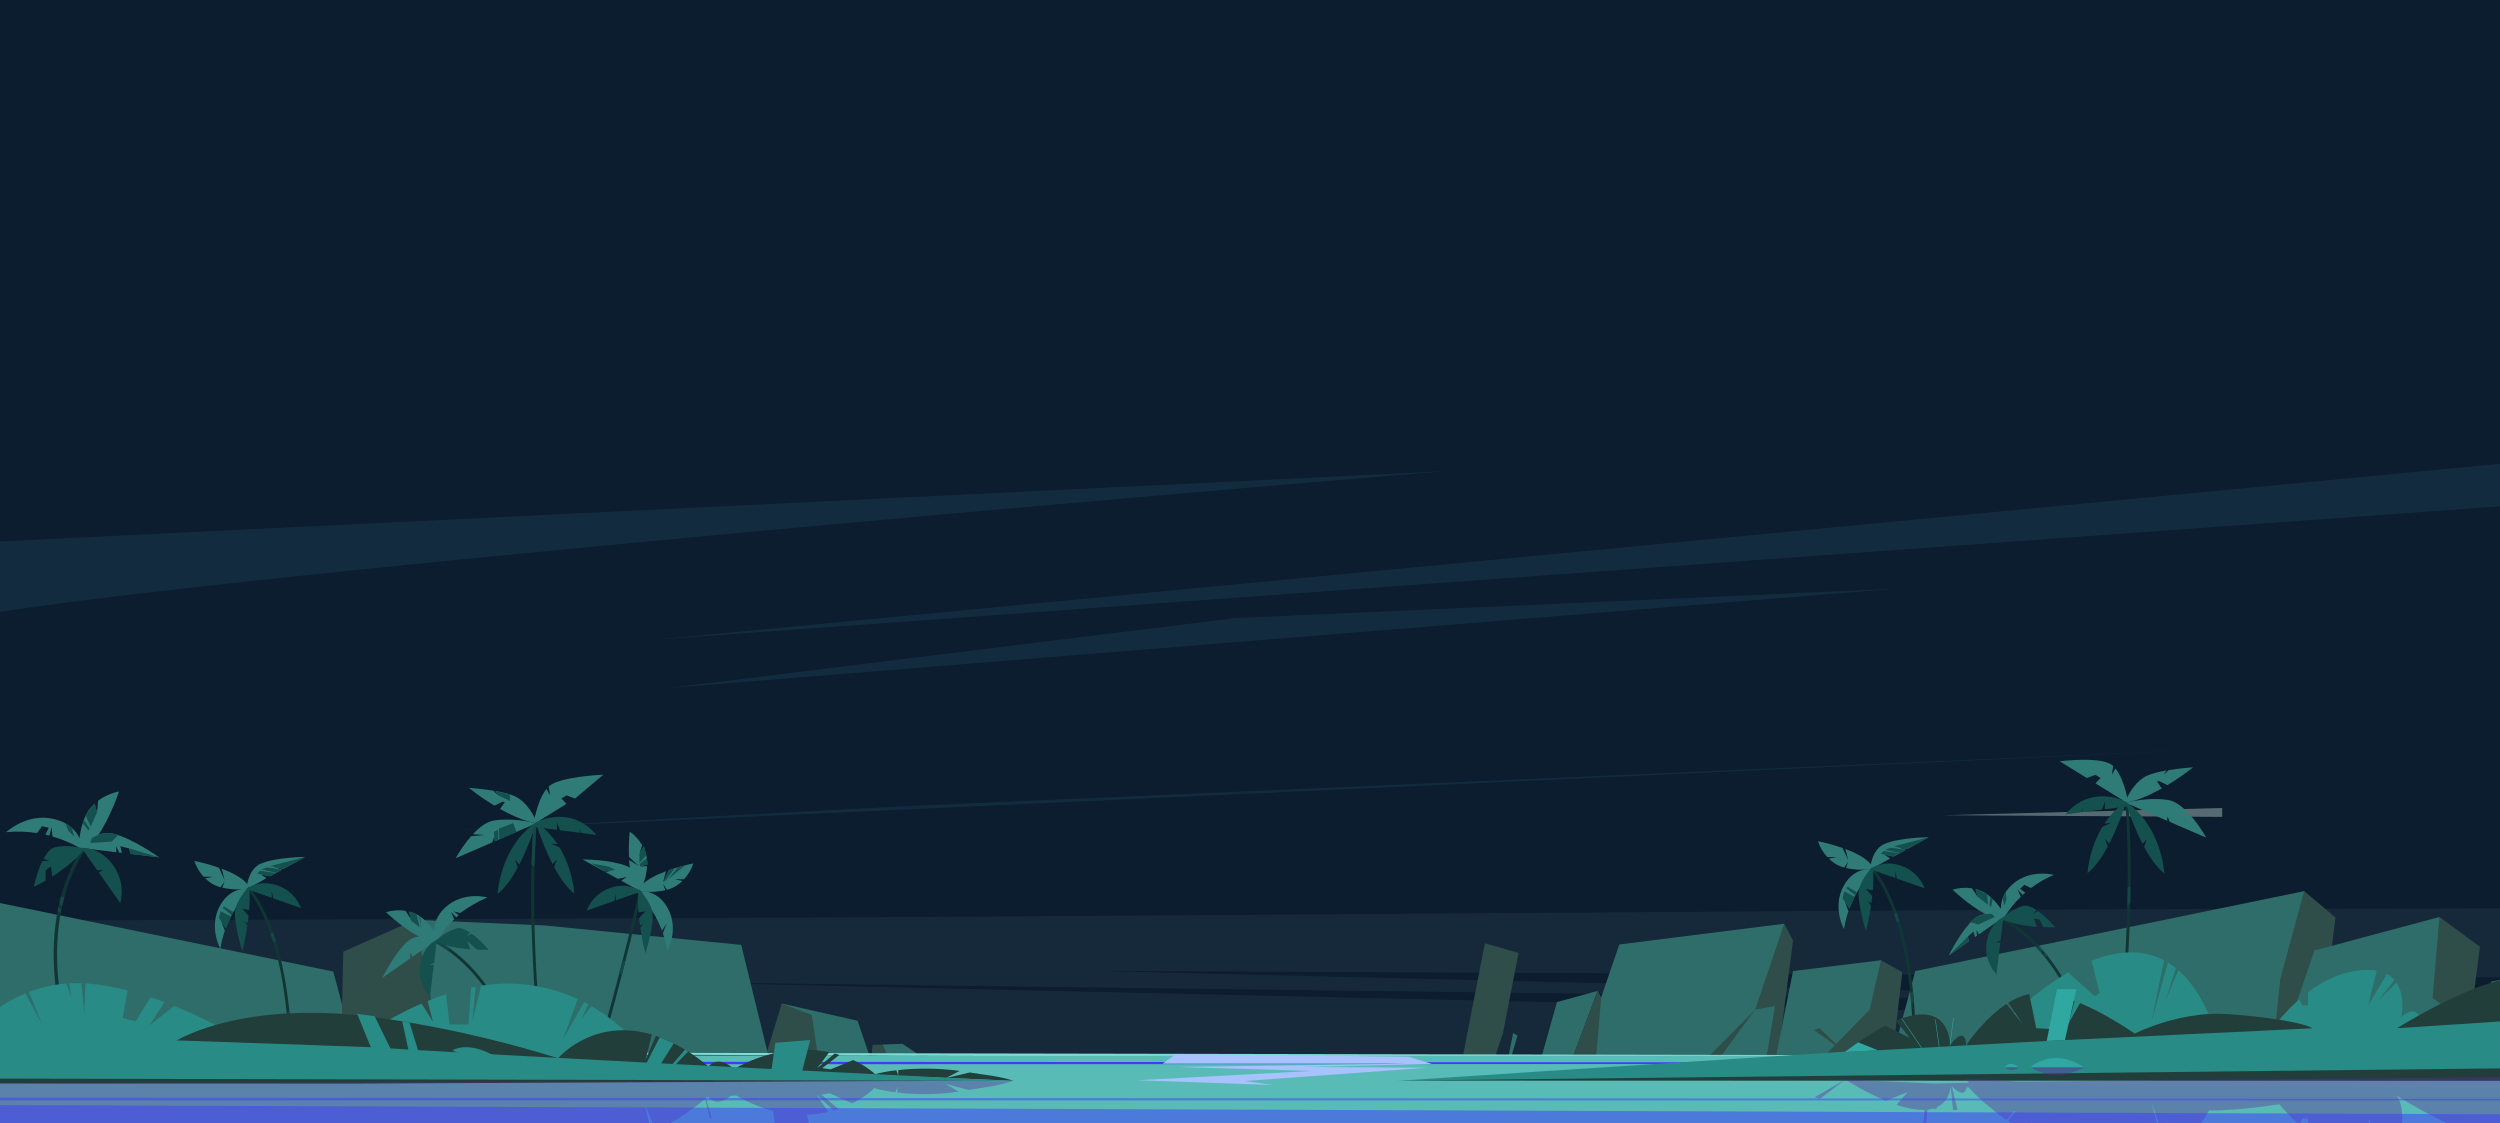 <?xml version="1.0" encoding="UTF-8"?>
<svg xmlns="http://www.w3.org/2000/svg" xmlns:xlink="http://www.w3.org/1999/xlink" viewBox="0 0 2560 1150">
  <defs>
    <clipPath id="clippath">
      <rect x="2079.93" y="1093.15" width="54.14" height="7.42" fill="none"/>
    </clipPath>
    <clipPath id="clippath-1">
      <rect x="2053.43" y="1093.15" width="13.97" height="2.64" fill="none"/>
    </clipPath>
  </defs>
  <g id="Background">
    <rect width="2560" height="1150" fill="#0b1d2e"/>
  </g>
  <g id="New">
    <g id="Sky">
      <path id="Path_1605" d="M2560,930.13v70.72l-1437.88-6.63,1437.88,34.81v.36l-1890.06-23.91,1890.06,42.73v118.63L0,1181.72v-238.87l894.86-3.58h.64l143.91-.94,1042.86-6.91,477.73-1.28Z" fill="#16293b" fill-rule="evenodd"/>
      <polygon points="2560 474.92 2560 518.5 669.9 655.08 2560 474.92" fill="#122b3f"/>
      <polygon points="683.71 704.59 1264.35 632.93 1942.28 602.75 683.71 704.59" fill="#122b3f"/>
      <path d="M1483.51,482.28c-25.22,1.64-1177.29,97.37-1483.51,144.22v-72.11l1483.51-72.11Z" fill="#122b3f"/>
      <polygon points="2275.53 766.81 2275.53 766.85 437.79 851.43 930.1 825.34 2275.53 766.81" fill="#122b3f"/>
      <path id="Path_1668" d="M1989.61,834.78l285.91-7.41v9.13l-285.91-1.72Z" fill="#566a71" fill-rule="evenodd"/>
    </g>
    <g id="Rocks">
      <polygon points="1827.06 945.87 1836.06 963.11 1820 1087.07 1773.13 1087.82 1801.5 987.5 1827.06 945.87" fill="#2f4d49"/>
      <polygon points="1520.53 965.97 1495.33 1095.2 1529.33 1087.07 1539.05 1057.81 1555.01 975.82 1520.53 965.97" fill="#2f4d49"/>
      <polygon points="1549.47 1057.81 1542.5 1092.5 1545.99 1087.7 1553.87 1060.45 1549.47 1057.81" fill="#2f6d6a"/>
      <polygon points="1594.36 1026.09 1572.5 1103.5 1607.5 1090.5 1635.99 1014.68 1594.36 1026.09" fill="#2f6d6a"/>
      <polygon points="1635.99 1014.68 1647.5 1035.5 1638.33 1095.2 1607.5 1090.5 1635.99 1014.68" fill="#2f4d49"/>
      <polygon points="1634 1087.74 1639.63 1021.25 1658.22 967.13 1827.06 945.87 1797.26 1033.87 1817.47 1030.2 1806.5 1097.5 1634 1087.74" fill="#2f6d6a"/>
      <polygon points="1749 1082.53 1797.26 1033.87 1757.67 1087.81 1749 1082.53" fill="#2f4d49"/>
      <polygon points="1926.12 983.28 1947.94 995.56 1937.52 1085 1863 1089.56 1855.5 1084.5 1926.12 983.28" fill="#2f4d49"/>
      <polygon points="1961.23 994.36 1935 1092.5 2372.5 1092.5 2375.5 978.5 2359.5 912.5 1961.23 994.36" fill="#2f6d6a"/>
      <polygon points="2533 1095.2 2551 1005.13 2610 994 2591 1103.5 2533 1095.2" fill="#2f6d6a"/>
      <polygon points="2359.5 912.5 2335 1002.5 2329 1060.84 2340 1068 2344.25 1097.5 2372.5 1092.5 2391.5 939.5 2359.5 912.5" fill="#2f4d49"/>
      <polygon points="341.27 994.86 367.5 1093 -70 1093 -73 979 -57 913 341.27 994.86" fill="#2f6d6a"/>
      <polygon points="2498 939 2539.47 969.43 2524.17 1087.5 2479.52 1088.21 2480 997 2498 939" fill="#2f4d49"/>
      <polygon points="2347 1088.14 2352.36 1024.81 2370.07 973.25 2498 939 2491 1022 2510 1036 2511.31 1097.43 2347 1088.14" fill="#2f6d6a"/>
      <polygon points="1836.06 994.37 1816.5 1092.5 1863 1089.56 1867.08 1082.53 1914.54 1033.87 1926.12 983.28 1836.06 994.37" fill="#2f6d6a"/>
      <polygon points="938.58 1078.61 924.12 1068.9 903.46 1069.63 912.5 1089.71 938.58 1087.07 938.58 1078.61" fill="#2f6d6a"/>
      <polygon points="903.46 1069.63 893.49 1069.99 891.5 1089.71 912.5 1089.71 903.46 1069.63" fill="#2f4d49"/>
      <polygon points="891.5 1084.5 878.14 1045.27 800.53 1027.68 812.5 1087.07 891.5 1084.5" fill="#2f6d6a"/>
      <polygon points="800.53 1027.68 781.5 1089.79 839.08 1091.91 831.25 1039.3 800.53 1027.68" fill="#2f4d49"/>
      <polygon points="790.14 1094.66 759 967.57 557.69 947.68 424.96 941.88 425.5 999.5 459 1109.21 777.5 1109.21 790.14 1094.66" fill="#2f6d6a"/>
      <polygon points="424.96 941.88 459 1109.21 461.5 1121.5 348.5 1115.71 351.5 974.5 424.96 941.88" fill="#2f4d49"/>
    </g>
    <g id="Water">
      <path id="Path_1671" d="M355.92,1077.49l1919.61,3.67s-1194.05,3.82-1919.61-3.67" fill="#7edbd7" fill-rule="evenodd"/>
      <rect x="0" y="1081.18" width="2560" height="68.82" fill="#58bbb6"/>
      <path id="Path_1672" d="M356.01,1087.07l1919.52,1.02v1.41l-1919.35.3-.18-2.73Z" fill="#403bff" fill-rule="evenodd"/>
      <path id="Path_1673" d="M1204.11,1079.39l-13.56,9.81h250.83l-235.45,3.37,137.27,4.1-178.34,9.5,138.26,4.85-28.97-4.04,187.24-13.64-128.15-.77,132.98-3.17-24.21-7.29-237.9-2.72Z" fill="#a8c2ff" fill-rule="evenodd"/>
    </g>
    <g id="Palm_Trees">
      <g id="Group_8953">
        <path id="Path_1723" d="M2172.6,1061.98l-2.97-.33c.15-1.32,14.84-133.15,6.86-237.74l2.98-.22c8,104.87-6.72,236.98-6.87,238.3" fill="#103634"/>
        <path id="Path_1724" d="M2216.26,894.43c-7.81-6.2-14.82-16.34-20.68-27.14l2.75-8-4.41,4.85c-6.24-12.37-11.54-25.19-15.85-38.36-1.02-3.1-1.56-4.92-1.56-4.92.95.64,1.9,1.31,2.8,1.98.2.14.41.29.61.44,34.14,25.66,36.34,71.14,36.34,71.14" fill="#14504d" fill-rule="evenodd"/>
        <path id="Path_1725" d="M2177.34,820.56c-.05.22-.59,1.98-1.54,4.9-4.31,13.17-9.61,25.99-15.85,38.36l-4.41-4.85,2.75,8c-5.86,10.8-12.87,20.93-20.68,27.14,1.45-16.75,6.64-32.96,15.19-47.45l8.75-3.92-6.68.63c5.15-7.84,11.61-14.74,19.09-20.41.2-.15.41-.3.61-.44.9-.68,1.83-1.34,2.78-1.97" fill="#14504d" fill-rule="evenodd"/>
        <path id="Path_1726" d="M2179.36,825.61l-1.29.17-22.63,2.93v-7.85l-3.15,8.26-20.85,2.7,1.93-4.64-2.78,4.76-15.61,2.02c20.66-24.73,46.8-19.04,58.34-14.76l.05.02c1.73.64,3.14,1.25,4.14,1.73.53.24.93.44,1.22.59.03.02.05.02.07.03.24.12.39.2.46.24l.03.02.02,1v.03l.06,2.76Z" fill="#14504d" fill-rule="evenodd"/>
        <path id="Path_1727" d="M2259.17,857.8l-37.38-16.22-2.27-5.73-.32,4.61-38.84-16.85-.44-.32-.61-.47-1.42-1.07c.05-.02.1-.02.15-.03.12-.03.29-.08.54-.15h.02s.09-.02.13-.03c.14-.02.3-.07.49-.1.78-.19,1.9-.44,3.27-.71.02,0,.05-.02.07-.02,7.37-1.48,22.41-3.76,36.95-1.65,7.85,1.13,15.54,7.17,22.02,14.14l-11.58.76,13.41,1.27c6.01,6.98,11.3,14.54,15.8,22.58" fill="#2f7b78" fill-rule="evenodd"/>
        <path id="Path_1728" d="M2179.29,821.81l-.04-.02-.59-.2-.07-.03h-.02l-.93-.32-2.34-.83-1.93-1.2-.05-.02-27.61-17.04,5.24-5.46-5.29-3.24-8.76,3.25-27.8-17.14s42.97-5.56,54.36,4.39c.15.14.3.27.46.43l-1.41,9.07,3.68-6.61c6.59,8.12,10.38,22.02,12.05,29.61v.02c.54,2.42.87,4.2.98,4.95,0,.02.02.03.02.05.03.22.05.34.05.34" fill="#2f7b78" fill-rule="evenodd"/>
        <path id="Path_1729" d="M2211.26,799.91l-2.49.37,4.9,7.07c-9.73,5.49-20.61,10.61-31.05,13.32-.04,0-.08.02-.12.03-1.08.27-2.17.54-3.26.76-.14.04-.29.07-.44.08-.03.02-.09.02-.14.03-.2.03-.42.08-.63.12-.05.02-.1.02-.15.03l-.24-.51-.13-.3-.66-1.46s.48-1.15,1.39-3v-.02c2.76-5.51,9.59-17.12,20.14-22.05,5.03-2.34,12.53-4.12,20.05-5.43l-2.85,4.48,5.12-4.85c12.75-2.08,24.97-2.85,24.97-2.85-8.37,6.62-17.14,12.72-26.27,18.24l-8.14-4.08Z" fill="#2f7b78" fill-rule="evenodd"/>
        <path id="Path_1730" d="M2178.42,927.36l3.06-3.21v-16.42l-2.71,1.36-.35,18.27Z" fill="#144846"/>
      </g>
      <g id="Group_8955">
        <path id="Path_1731" d="M2132.02,1055.14c-.19-.8-19.63-79.87-84.97-114.45l1.4-2.64c66.56,35.22,86.29,115.59,86.48,116.4l-2.91.69Z" fill="#103634"/>
        <path id="Path_1737" d="M2092.47,978.41l1.21-3.2,2.62,3.2-1.92,2.36-1.91-2.36Z" fill="#144846"/>
        <path id="Path_1738" d="M2090.99,976.63v-4.55l-3.31-3.65-2.76,1.41,6.07,6.79Z" fill="#144846"/>
        <g id="Group_9013">
          <path id="Path_1732" d="M2079.71,909.36l-6.71-3.3-4.52,4.05,5.42,3.95c-.89.77-1.76,1.53-2.59,2.31-1.63-1.79-5.13-5.28-5.41-5.55l3.35,7.51c-5.99,5.75-11.28,12.19-15.77,19.18v.02c-1.37,2.16-2.04,3.44-2.04,3.44,0,0-.06-.12-.17-.35v-.02c-.14-.3-.28-.6-.39-.92,0-.03-.02-.05-.04-.08l-.05-.16c-.09-.21-.16-.44-.26-.7-.91-2.62-1.43-5.36-1.55-8.13v-.02c-.28-6.74,1.69-15.89,11.32-24.64,18.42-16.78,42.85-10.03,42.85-10.03-8.35,3.47-16.22,7.98-23.44,13.42" fill="#2f7b78" fill-rule="evenodd"/>
          <path id="Path_1733" d="M2048.98,930.6v.02c1.61,2.22,3.1,4.52,4.48,6.89h.02c.2.37.3.55.3.55l-.78,3.49c-.61.05-1.23.08-1.85.07l-.5-.02h-.02c-.74-.02-1.47-.08-2.2-.18-.21-.03-.42-.06-.65-.1-5.12-.98-10.05-2.76-14.61-5.28-16.95-8.83-33.85-25-33.85-25,6.44-1.97,13.25-2.46,19.91-1.45l5.75,8.63-1.91-7.84c1.69.41,3.35.94,4.96,1.59,8.85,3.55,16.37,12.27,20.95,18.62" fill="#2f7b78" fill-rule="evenodd"/>
          <path id="Path_1734" d="M2051.45,939.13h-.02s-.59.47-.59.47l-1.8,1.39-.61.43h-.02s-4.15,2.9-4.15,2.9t-.03.02l-17.82,12.45-2.4-4.58.4,5.99-1.98,1.37-1.61-5.8-5.71,5.23,1.03,4.97-20.64,14.42s12.53-25.46,25.81-37.36c3.31-2.89,7.46-4.64,11.85-4.99,7.54-.77,14.84,1.71,17.35,2.7.6.24.93.38.93.38" fill="#2f7b78" fill-rule="evenodd"/>
          <path id="Path_1735" d="M2085.41,931.93l-3.83,3.78,5.53-2.63c9.09,6.57,17.3,16.41,17.3,16.41,0,0-4.7.26-11.8.01l-4.16-7.86-5.8-.93,3.13,8.42c-10.37-.77-23.4-2.71-34.65-7.32v.02c-.17-.08-.32-.13-.49-.22h-.02c-.43-.16-.87-.36-1.28-.54,0,0,.54-.53,1.53-1.38.17-.16.35-.33.57-.51.56-.48,1.23-1.05,2.01-1.66h.02s0,0,0,0c4.03-3.2,10.63-7.71,17.91-9.82,4.03-1.17,9.08.93,14.03,4.24" fill="#14504d" fill-rule="evenodd"/>
          <path id="Path_1736" d="M2051.45,939.13v.04l-.17,1.42-.13,1.03-.02.2-2.53,20.93-4.67,2.39,4.39-.13-3.96,32.72c-8.1-8.77-11.8-20.74-10.06-32.55,1.49-10.28,5.97-16.88,9.97-20.87,1.1-1.08,2.27-2.08,3.51-2.99.96-.7,1.96-1.33,3-1.88.35-.17.57-.27.64-.31h.03Z" fill="#14504d" fill-rule="evenodd"/>
          <path id="Path_1739" d="M2052.53,927.36l-1.86-7.64,3.1-6.18.9,6.91-2.14,6.91Z" fill="#14504d" fill-rule="evenodd"/>
          <path id="Path_1740" d="M2017.97,944.35l7.67,2.35,17.03-7.78-2.95-3.02s-13.54-1.75-21.74,8.44" fill="#14504d" fill-rule="evenodd"/>
          <path id="Path_1741" d="M2023.07,910.39l1.91,7.83,10.59,8.24-.61-10.56s-8.05-4.72-11.89-5.51" fill="#14504d" fill-rule="evenodd"/>
          <path id="Path_1742" d="M2037.2,927.36l.93-8.93,2.36,2.18-1.64,7.96-1.64-1.21Z" fill="#14504d" fill-rule="evenodd"/>
          <path id="Path_1743" d="M2016.16,963.99l-1.03-4.97-19.61,19.39,20.64-14.42Z" fill="#14504d" fill-rule="evenodd"/>
        </g>
      </g>
      <g id="Group_8955-2" data-name="Group_8955">
        <path id="Path_1731-2" data-name="Path_1731" d="M64.37,1032.45c-.25-.93-23.81-93.28,24.56-165.03l-2.9-1.95c-49.28,73.09-25.29,166.94-25.04,167.88l3.38-.89Z" fill="#103634"/>
        <path id="Path_1737-2" data-name="Path_1737" d="M62.85,931.41l-3.01-2.64-.94,4.75,3.28,1.38.67-3.5Z" fill="#144846"/>
        <path id="Path_1738-2" data-name="Path_1738" d="M63.41,928.76l-2.51-4.69,1.4-5.59,3.63-.07-2.52,10.36Z" fill="#144846"/>
        <g id="Group_9013-2" data-name="Group_9013">
          <path id="Path_1732-2" data-name="Path_1732" d="M37.93,853.09l5.1-7.11,6.9,1.68-3.42,7.07c1.34.3,2.66.61,3.95.96.7-2.74,2.38-8.28,2.52-8.72l.68,9.6c9.36,2.63,18.37,6.36,26.86,11.1h.02c2.6,1.49,4,2.44,4,2.44,0,0,0-.16-.02-.45h-.02c0-.4-.04-.79-.09-1.18,0-.03,0-.07,0-.1l-.03-.19c-.03-.26-.08-.54-.12-.87-.51-3.21-1.48-6.32-2.88-9.25h-.02c-3.42-7.13-10.51-15.49-25.28-19.21-28.27-7.16-49.77,13.29-49.77,13.29,10.53-1.03,21.15-.72,31.6.92" fill="#2f7b78" fill-rule="evenodd"/>
          <path id="Path_1733-2" data-name="Path_1733" d="M81.37,858.07h.01c-.44,3.19-.71,6.39-.83,9.6v.02c-.02.49-.02.73-.02.73l2.73,3.18c.66-.28,1.31-.6,1.95-.95l.51-.3v-.02c.76-.43,1.49-.89,2.19-1.39.2-.15.41-.3.62-.46,4.74-3.84,8.85-8.4,12.17-13.52,12.62-18.47,21.14-44.48,21.14-44.48-7.74,1.53-15.03,4.77-21.35,9.49l-1.17,12.08-2.36-9.14c-1.52,1.35-2.94,2.82-4.24,4.38-7.18,8.55-10.13,21.7-11.35,30.78" fill="#2f7b78" fill-rule="evenodd"/>
          <path id="Path_1734-2" data-name="Path_1734" d="M83.52,868.24h.03s.86.15.86.15l2.62.44.87.11h.01s5.89.7,5.89.7t.05,0l25.26,3.02-.05-6.05,2.9,6.41,2.8.32-1.54-6.87,8.79,2.25,1.68,5.7,29.26,3.49s-26.98-19.37-47.26-24.33c-5.01-1.16-10.27-.67-14.98,1.38-8.21,3.37-14.37,9.95-16.43,12.36-.49.58-.75.9-.75.9" fill="#2f7b78" fill-rule="evenodd"/>
          <path id="Path_1735-2" data-name="Path_1735" d="M44.49,879.54l6.04,1.79-7.15.34c-5.75,11.79-8.8,26.49-8.8,26.49,0,0,4.99-2.33,12.19-6.5l-.05-10.41,5.48-4.16,1.41,10.42c10.28-6.52,22.66-15.71,31.73-26.68h.01c.13-.17.25-.3.38-.48h.01c.36-.41.7-.86,1.03-1.28,0,0-.85-.24-2.34-.58-.27-.07-.55-.15-.88-.21-.84-.19-1.86-.41-2.98-.61v.02s-.02-.01-.02-.01c-5.92-1.08-15.23-2.09-23.9-.25-4.81,1.02-8.86,5.97-12.14,12.12" fill="#14504d" fill-rule="evenodd"/>
          <path id="Path_1736-2" data-name="Path_1736" d="M83.53,868.24l.02.04.96,1.38.7,1,.13.19,14.17,20.21,6.14-.11-4.6,2.29,22.14,31.59c3.52-13.53.74-27.92-7.58-39.15-7.21-9.79-15.47-14.14-21.8-16.04-1.73-.51-3.49-.89-5.28-1.15-1.37-.19-2.75-.29-4.14-.29-.45.02-.73.04-.83.04h-.03Z" fill="#14504d" fill-rule="evenodd"/>
          <path id="Path_1739-2" data-name="Path_1739" d="M75.91,856.68l-2.29-8.92-6.61-4.67,2.89,7.63,6.02,5.96Z" fill="#14504d" fill-rule="evenodd"/>
          <path id="Path_1740-2" data-name="Path_1740" d="M120.97,855.14l-6.62,6.66-21.87,1.37,1.38-4.74s13.02-9.28,27.11-3.28" fill="#14504d" fill-rule="evenodd"/>
          <path id="Path_1741-2" data-name="Path_1741" d="M96.97,822.91l2.35,9.14-6.39,14.35-5.2-11.24s5.71-9.31,9.23-12.25" fill="#14504d" fill-rule="evenodd"/>
          <path id="Path_1742-2" data-name="Path_1742" d="M91.74,848.22l-5.88-8.71-1.23,3.56,6.09,7.31,1.03-2.16Z" fill="#14504d" fill-rule="evenodd"/>
          <path id="Path_1743-2" data-name="Path_1743" d="M133.68,874.42l-1.67-5.7,30.94,9.19-29.27-3.5Z" fill="#14504d" fill-rule="evenodd"/>
        </g>
      </g>
      <g id="Group_8993">
        <path id="Path_1807" d="M651.93,913.12s.39.34,1.08,1.02c.19.17.37.36.6.58,5.38,5.44,10.13,11.46,14.17,17.95,4.03,6.38,7.39,13.17,10.03,20.24l4.83-7.27-3.8,10.14c2.05,5.95,3.56,12.08,4.51,18.31,0,0,12.36-22.12.48-44.02-6.07-11.17-14.24-15.36-20.8-16.77h-.02c-2.15-.46-4.34-.69-6.54-.66-.07,0-.15,0-.22.02h-.32c-.83.03-1.56.1-2.15.17-.62.07-1.24.17-1.85.3" fill="#2f7b78" fill-rule="evenodd"/>
        <path id="Path_1808" d="M613.04,1085.77l-2.87-.82c.31-1.08,30.94-108.8,44.97-175.75l2.92.61c-14.05,67.05-44.71,174.87-45.02,175.95" fill="#103634"/>
        <path id="Path_1809" d="M654.08,910.26s.15.15.44.46l1.71,1.93h.02c.07.08.14.16.2.24,0,0,0,.02.02.02v.02h.02s2.59.31,6.53.37h.02c6.15.17,12.3-.41,18.31-1.74l-2.34-6.39,4.05,5.95c3.38-.88,6.61-2.27,9.58-4.12,2.23-1.43,4.3-3.09,6.19-4.95l-7.81-1.69h9.46c4.29-4.67,7.54-10.2,9.52-16.22-8.52,1.75-16.91,4.06-25.12,6.92l-5.87,12.41,2.98-11.38c-10.31,3.87-20.78,9.09-26.14,15.68-.66.78-1.25,1.62-1.76,2.51" fill="#2f7b78" fill-rule="evenodd"/>
        <path id="Path_1810" d="M653.38,912.63s.19-.1.57-.29l2.35-1.07v-.02c.09-.05.19-.08.29-.13,0,0,.02,0,.02,0,0,0,0,0,0,0h.02v-.02s1.06-2.39,2.28-6.13v-.02c1.98-5.83,3.23-11.88,3.72-18.01l-6.8.36,6.88-2.12c.15-3.49-.23-6.99-1.12-10.37-.71-2.55-1.69-5.02-2.91-7.37l-3.92,6.97,2.78-9.04c-3.2-5.48-7.53-10.21-12.7-13.88-.84,8.65-1.1,17.35-.78,26.04l10.13,9.26-9.99-6.2c.66,10.99,2.57,22.53,7.3,29.59.55.86,1.18,1.67,1.88,2.42" fill="#2f7b78" fill-rule="evenodd"/>
        <path id="Path_1811" d="M618.73,892.29l7.78-.83-6.48,1.54,12.6,6.93,9.24-1.95-5.73,3.88,12.58,6.93s.03.02.05.02l4.98,2.75.17.08,2.02,1h.02l.51.24s0,.02.02.02v.02h.02s0-.1-.02-.29c-.11-1.64-.32-3.27-.63-4.88-1.22-6.46-4.66-17.11-14.37-21.02-16.54-6.66-44.94-6.66-44.94-6.66l22.18,12.22Z" fill="#2f7b78" fill-rule="evenodd"/>
        <path id="Path_1812" d="M653.86,934.36l7-1.15-6.44,7.05c.27,2.54.59,5.04.93,7.48l3.31-2.1-2.92,4.81c2.2,14.56,5.12,26,5.12,26,0,0,10.08-31.53,6.91-43.78-.05-.17-.08-.32-.13-.47-2.46-8.2-7.97-15.53-11.15-19.27h-.02v-.02s-.02,0-.02-.02c-.06-.08-.13-.16-.2-.24-.61-.71-1.12-1.29-1.49-1.68-.44-.48-.68-.71-.68-.71-.05.3-.08.63-.12.93-.03.15-.04.31-.05.46-.05.39-.1.78-.14,1.17-.03.36-.07.71-.1,1.08-.03.27-.05.54-.07.82-.43,6.55-.34,13.11.25,19.65" fill="#14504d" fill-rule="evenodd"/>
        <path id="Path_1813" d="M600.77,932.43l28.48-9.97,1.47-7.34v6.82l22.29-7.8.66-.24,2.8-.98v-.02s-.02,0-.02-.02c-.05-.03-.15-.12-.3-.24-.7-.53-1.43-1.02-2.19-1.46-1.66-.98-3.43-1.78-5.26-2.39-5.34-1.86-13.25-3-23.19.22-11.37,3.66-20.47,12.26-24.75,23.41" fill="#14504d" fill-rule="evenodd"/>
        <path id="Path_1814" d="M634.11,996.7l2.99-11.6,3.54-1.79-3.84,14.91-2.69-1.52Z" fill="#144846"/>
        <path id="Path_1815" d="M654.76,874.43v9.27l7.06-7.98-2.32-9.83-4.74,8.54Z" fill="#14504d" fill-rule="evenodd"/>
        <path id="Path_1816" d="M654.76,884.92l7.62-6.24,1.17,6.24-7.72,2.39-1.07-2.39Z" fill="#14504d" fill-rule="evenodd"/>
        <path id="Path_1817" d="M684.87,891.03l-5.87,12.41,2.93-2.12,9.08-12.32-6.14,2.02Z" fill="#14504d" fill-rule="evenodd"/>
        <path id="Path_1818" d="M693.96,888.12l-9.98,12.45,17.75-14.57-7.78,2.12Z" fill="#14504d" fill-rule="evenodd"/>
        <path id="Path_1819" d="M618.72,892.29l11.28-1.52-7.11-3.46-17.22-3.19,13.04,8.17Z" fill="#14504d" fill-rule="evenodd"/>
      </g>
      <g id="Group_8991">
        <path id="Path_1796" d="M553.16,1083.02c-.15-1.32-14.88-133.43-6.87-238.3l2.98.22c-7.98,104.59,6.71,236.42,6.86,237.74l-2.97.34Z" fill="#103634"/>
        <path id="Path_1797" d="M509.5,915.47c7.81-6.2,14.82-16.34,20.68-27.14l-2.75-8,4.41,4.85c6.24-12.37,11.54-25.19,15.85-38.36,1.01-3.1,1.56-4.92,1.56-4.92-.95.64-1.9,1.31-2.8,1.98-.2.14-.41.29-.61.44-34.14,25.66-36.34,71.14-36.34,71.14" fill="#14504d" fill-rule="evenodd"/>
        <path id="Path_1798" d="M548.42,841.6c.05.22.59,1.98,1.54,4.9,4.31,13.17,9.61,25.99,15.85,38.36l4.41-4.85-2.75,8c5.86,10.8,12.87,20.94,20.68,27.14-1.45-16.75-6.64-32.96-15.19-47.45l-8.75-3.92,6.68.63c-5.15-7.84-11.61-14.74-19.09-20.41-.2-.15-.41-.3-.61-.44-.9-.68-1.83-1.34-2.78-1.97" fill="#14504d" fill-rule="evenodd"/>
        <path id="Path_1799" d="M546.4,846.65l1.29.17,22.63,2.93v-7.85l3.15,8.26,20.85,2.69-1.93-4.64,2.78,4.76,15.61,2.02c-20.66-24.73-46.8-19.04-58.34-14.76l-.05.02c-1.73.64-3.14,1.25-4.14,1.73-.53.24-.93.44-1.22.59-.03.02-.05.02-.07.03-.24.12-.39.2-.46.24l-.03.02-.02,1v.03l-.05,2.76Z" fill="#14504d" fill-rule="evenodd"/>
        <path id="Path_1800" d="M466.59,878.84l37.38-16.22,2.27-5.73.32,4.61,38.83-16.85.44-.32.61-.47,1.42-1.07c-.05-.02-.1-.02-.15-.03-.12-.03-.29-.08-.54-.15h-.02s-.09-.02-.13-.03c-.14-.02-.3-.07-.49-.1-.78-.19-1.9-.44-3.27-.71-.02,0-.05-.02-.07-.02-7.37-1.48-22.41-3.76-36.95-1.65-7.85,1.13-15.54,7.17-22.02,14.14l11.58.76-13.41,1.27c-6.01,6.98-11.3,14.54-15.8,22.58" fill="#2f7b78" fill-rule="evenodd"/>
        <path id="Path_1801" d="M546.46,842.85l.03-.02.59-.2.07-.03h.02l.93-.32,2.34-.83,1.93-1.2.05-.02,27.61-17.04-5.24-5.46,5.29-3.24,8.76,3.25,28.98-24.46s-44.15,1.76-55.54,11.71c-.15.14-.31.27-.46.43l1.41,9.07-3.68-6.61c-6.59,8.12-10.37,22.02-12.05,29.61v.02c-.54,2.42-.86,4.2-.98,4.95,0,.02-.02.03-.02.05-.03.22-.05.34-.05.34" fill="#2f7b78" fill-rule="evenodd"/>
        <path id="Path_1802" d="M514.5,820.95l2.49.37-4.9,7.07c9.73,5.49,20.61,10.61,31.05,13.32.05.02.08.02.12.03,1.08.27,2.17.54,3.25.76.14.04.29.07.44.08.03.02.08.02.14.03.2.03.42.08.63.12.05.02.1.02.15.03l.24-.51.14-.3.66-1.46s-.48-1.15-1.39-3v-.02c-2.76-5.51-9.59-17.12-20.14-22.05-5.04-2.34-12.53-4.12-20.05-5.43l2.85,4.48-5.12-4.85c-12.75-2.08-24.97-2.85-24.97-2.85,8.37,6.63,17.14,12.72,26.27,18.24l8.14-4.08Z" fill="#2f7b78" fill-rule="evenodd"/>
        <path id="Path_1803" d="M545.74,852.53l-1.47,32.83,2.93,2.02,1.91-40.38-1.43-.19-1.95,5.71Z" fill="#144846"/>
        <path id="Path_1804" d="M506.56,861.5l-.8-9.71,4.43-2.29v10.43l-3.63,1.57Z" fill="#14504d" fill-rule="evenodd"/>
        <path id="Path_1805" d="M511,859.57v-11.24l14.55-5.47,3.28,8.97-17.84,7.74Z" fill="#14504d" fill-rule="evenodd"/>
        <path id="Path_1806" d="M507.33,810.02l2.85,4.48,12.18,5.68-.44-6.79-14.58-3.37Z" fill="#14504d" fill-rule="evenodd"/>
      </g>
      <g id="Group_8989">
        <path id="Path_1787" d="M527.92,1078.17c-.19-.8-19.63-79.87-84.97-114.45l1.4-2.64c66.56,35.22,86.29,115.59,86.48,116.4l-2.91.69Z" fill="#103634"/>
        <path id="Path_1788" d="M471.02,935.01l-6.64-1.88,5.42,3.95c-.89.77-1.76,1.53-2.59,2.31-1.63-1.79-5.13-5.28-5.41-5.55l3.35,7.51c-5.99,5.75-11.28,12.19-15.76,19.18v.02c-1.37,2.16-2.04,3.44-2.04,3.44,0,0-.05-.12-.17-.35v-.02c-.15-.3-.28-.6-.39-.91,0-.03-.02-.05-.04-.08l-.05-.16c-.08-.21-.16-.44-.26-.7-.91-2.62-1.43-5.36-1.55-8.13v-.02c-.29-6.74,1.69-15.89,11.32-24.64,18.42-16.78,42.85-10.03,42.85-10.03-9.88,4.35-19.28,9.73-28.03,16.05" fill="#2f7b78" fill-rule="evenodd"/>
        <path id="Path_1789" d="M444.88,953.63v.02c1.61,2.22,3.1,4.52,4.48,6.89h.02c.2.37.3.55.3.55l-.77,3.49c-.61.06-1.23.08-1.85.08-.17,0-.33-.02-.5-.02h-.02c-.74-.02-1.47-.08-2.2-.18-.21-.03-.43-.06-.65-.1-5.12-.98-10.05-2.76-14.61-5.28-16.94-8.83-33.85-25-33.85-25,6.44-1.97,13.25-2.46,19.91-1.45l5.75,8.63-1.91-7.84c1.69.41,3.35.94,4.96,1.59,8.85,3.55,16.37,12.27,20.95,18.62" fill="#2f7b78" fill-rule="evenodd"/>
        <path id="Path_1790" d="M447.35,962.16h-.02s-.59.47-.59.47l-1.8,1.39-.61.43h-.01s-4.15,2.9-4.15,2.9t-.03.02l-17.81,12.45-2.4-4.58.4,5.99-1.98,1.37-6.29,4.41-20.64,14.42s12.53-25.46,25.81-37.36c3.31-2.89,7.46-4.64,11.85-4.99,7.54-.77,14.84,1.71,17.35,2.7.6.24.93.38.93.38" fill="#2f7b78" fill-rule="evenodd"/>
        <path id="Path_1791" d="M481.31,954.95l-3.83,3.79,5.53-2.63c9.09,6.57,17.3,16.41,17.3,16.41,0,0-4.7.26-11.8.01l-9.96-8.79,3.14,8.41c-10.37-.77-23.4-2.71-34.65-7.32v.02c-.17-.08-.32-.13-.49-.22h-.01c-.43-.16-.87-.36-1.28-.54,0,0,.54-.53,1.53-1.38.17-.16.35-.33.57-.51.56-.48,1.24-1.05,2.01-1.66h.01s0,0,0,0c4.03-3.2,10.63-7.71,17.91-9.82,4.03-1.17,9.08.93,14.03,4.24" fill="#14504d" fill-rule="evenodd"/>
        <path id="Path_1792" d="M447.35,962.16v.04l-.18,1.42-.13,1.03-.02.2-2.53,20.93-4.67,2.39,4.39-.13-3.96,32.72c-8.1-8.77-11.8-20.74-10.05-32.55,1.49-10.28,5.97-16.88,9.97-20.87,1.1-1.08,2.27-2.08,3.51-2.99.96-.7,1.96-1.33,3.01-1.88.35-.17.57-.27.64-.31h.02Z" fill="#14504d" fill-rule="evenodd"/>
        <path id="Path_1793" d="M459.57,970.43l.46,4.01-13.13-8.54.15-1.24,8.66,3.15,3.86,2.62Z" fill="#144846"/>
        <path id="Path_1794" d="M418.97,933.42l1.95,9.39,8.85,6.73-3.21-13.3-7.6-2.82Z" fill="#14504d" fill-rule="evenodd"/>
        <path id="Path_1795" d="M431.29,949.97l-2.25-12.29,1.12.75,1.12,11.54Z" fill="#14504d" fill-rule="evenodd"/>
      </g>
      <g id="Group_8957">
        <path id="Path_1744" d="M1919.69,890.38s-.39.34-1.08,1.02c-.19.17-.37.36-.6.58-5.38,5.44-10.13,11.46-14.17,17.95-4.03,6.38-7.4,13.17-10.03,20.24l-4.83-7.27,3.8,10.14c-2.05,5.95-3.56,12.08-4.51,18.31,0,0-12.36-22.12-.48-44.02,6.07-11.17,14.24-15.36,20.8-16.77h.02c2.15-.46,4.34-.69,6.54-.66.07,0,.15,0,.22.02h.32c.83.03,1.56.1,2.15.17.62.07,1.24.17,1.85.3" fill="#2f7b78" fill-rule="evenodd"/>
        <path id="Path_1745" d="M1961.51,1062.64l-2.98-.05c.02-1.2,1.36-120.4-44.64-174.86l2.28-1.93c46.72,55.32,45.36,175.63,45.34,176.84" fill="#103634"/>
        <path id="Path_1746" d="M1917.54,887.52s-.15.15-.44.46l-1.71,1.93h-.02c-.07.08-.14.16-.2.24,0,0,0,.02-.02.02h0v.02h-.02s-2.59.31-6.53.37h-.02c-6.15.17-12.3-.41-18.31-1.74l2.34-6.39-4.05,5.95c-3.38-.88-6.61-2.27-9.58-4.12-2.23-1.43-4.3-3.09-6.19-4.95l7.81-1.69h-9.46c-4.29-4.67-7.54-10.2-9.53-16.22,8.52,1.75,16.91,4.06,25.12,6.92l5.87,12.41-2.98-11.38c10.31,3.87,20.78,9.09,26.14,15.68.66.78,1.25,1.62,1.76,2.51" fill="#2f7b78" fill-rule="evenodd"/>
        <path id="Path_1747" d="M1952.9,869.55l-10.15-2.13,8.84,2.84-12.6,6.93-9.24-1.95,5.73,3.88-12.58,6.93s-.03.02-.05.02l-4.98,2.75-.17.08-2.02,1h-.02l-.51.24s0,.02-.02.02h0v.02h-.02s0-.1.02-.29c.11-1.64.32-3.27.63-4.88,1.22-6.46,4.66-17.1,14.37-21.02,16.54-6.66,44.94-6.66,44.94-6.66l-22.18,12.22Z" fill="#2f7b78" fill-rule="evenodd"/>
        <path id="Path_1750" d="M1939.6,935.9l2.71-1.21,2.8,8.56-2.75,1.09-2.75-8.44Z" fill="#144846"/>
        <path id="Path_1751" d="M1956.27,1017.82l2.61-3.37.97,10.3-2.58,5.17-1-12.1Z" fill="#144846"/>
        <g id="Group_9012">
          <path id="Path_1748" d="M1917.76,911.62l-7-1.15,6.44,7.05c-.27,2.54-.59,5.04-.93,7.48l-3.31-2.1,2.92,4.81c-2.2,14.56-5.12,26-5.12,26,0,0-10.08-31.53-6.91-43.78.05-.17.08-.32.13-.47,2.46-8.2,7.97-15.53,11.15-19.27h.02v-.02s.02,0,.02-.02h0c.06-.08.13-.16.2-.24.61-.71,1.12-1.29,1.49-1.68.44-.48.68-.71.68-.71.05.3.08.63.12.93.03.15.04.31.05.46.05.39.1.78.14,1.17.03.36.07.71.1,1.08.03.27.05.54.07.82.43,6.55.34,13.11-.25,19.65" fill="#14504d" fill-rule="evenodd"/>
          <path id="Path_1749" d="M1970.85,909.69l-28.47-9.97-1.47-7.34v6.81l-22.29-7.8-.66-.24-2.8-.98v-.02s.02,0,.02-.02c.05-.03.15-.12.3-.24.7-.53,1.43-1.02,2.19-1.46,1.66-.98,3.42-1.78,5.25-2.39,5.34-1.87,13.26-3,23.19.22,11.37,3.66,20.47,12.26,24.75,23.41" fill="#14504d" fill-rule="evenodd"/>
          <path id="Path_1752" d="M1926.04,874.29l12.96,2.9,5.35-3.44-15.47-2.3-2.83,2.84Z" fill="#14504d" fill-rule="evenodd"/>
          <path id="Path_1753" d="M1930.19,870.16l15.09,3.42,6.32-3.32-15.43-2.24-5.98,2.14Z" fill="#14504d" fill-rule="evenodd"/>
          <path id="Path_1754" d="M1952.9,869.55l-13.73-2.88,35.92-9.34-22.19,12.22Z" fill="#14504d" fill-rule="evenodd"/>
          <path id="Path_1755" d="M1893.81,930.16l-7.02-10.48,1.68-6.91,10.8,5.66-5.45,11.73Z" fill="#14504d" fill-rule="evenodd"/>
          <path id="Path_1756" d="M1899.78,916.92l-8.98-7.23.98-1.82,9.75,5.9-1.75,3.15Z" fill="#14504d" fill-rule="evenodd"/>
        </g>
      </g>
      <g id="Group_8957-2" data-name="Group_8957">
        <path id="Path_1744-2" data-name="Path_1744" d="M257.08,910.58s-.39.34-1.08,1.02c-.19.17-.37.36-.6.58-5.38,5.44-10.13,11.46-14.17,17.95-4.03,6.38-7.4,13.17-10.03,20.24l-4.83-7.27,3.8,10.14c-2.05,5.95-3.56,12.08-4.51,18.31,0,0-12.36-22.12-.48-44.02,6.07-11.17,14.24-15.36,20.8-16.77h.02c2.15-.46,4.34-.69,6.54-.66.07,0,.15,0,.22.02h.32c.83.03,1.56.1,2.15.17.62.07,1.24.17,1.85.3" fill="#2f7b78" fill-rule="evenodd"/>
        <path id="Path_1745-2" data-name="Path_1745" d="M298.9,1082.84l-2.98-.05c.02-1.2,1.36-120.4-44.64-174.86l2.28-1.93c46.72,55.32,45.36,175.63,45.34,176.84" fill="#103634"/>
        <path id="Path_1746-2" data-name="Path_1746" d="M254.93,907.71s-.15.15-.44.46l-1.71,1.93h-.02c-.07.08-.14.16-.2.24,0,0,0,.02-.02.02h0v.02h-.02s-2.59.31-6.53.37h-.02c-6.15.17-12.3-.41-18.31-1.74l2.34-6.39-4.05,5.95c-3.38-.88-6.61-2.27-9.58-4.12-2.23-1.43-4.3-3.09-6.19-4.95l7.81-1.69h-9.46c-4.29-4.67-7.54-10.2-9.53-16.22,8.52,1.75,16.91,4.06,25.12,6.92l5.87,12.41-2.98-11.38c10.31,3.87,20.78,9.09,26.14,15.68.66.78,1.25,1.62,1.76,2.51" fill="#2f7b78" fill-rule="evenodd"/>
        <path id="Path_1747-2" data-name="Path_1747" d="M290.29,889.74l-10.15-2.13,8.84,2.84-12.6,6.93-9.24-1.95,5.73,3.88-12.58,6.93s-.03.02-.05.02l-4.98,2.75-.17.08-2.02,1h-.02l-.51.24s0,.02-.02.02h0v.02h-.02s0-.1.02-.29c.11-1.64.32-3.27.63-4.88,1.22-6.46,4.66-17.1,14.37-21.02,16.54-6.66,44.94-6.66,44.94-6.66l-22.18,12.22Z" fill="#2f7b78" fill-rule="evenodd"/>
        <path id="Path_1750-2" data-name="Path_1750" d="M276.99,956.1l2.71-1.21,2.8,8.56-2.75,1.09-2.75-8.44Z" fill="#144846"/>
        <path id="Path_1751-2" data-name="Path_1751" d="M293.66,1038.01l2.61-3.37.97,10.3-2.58,5.17-1-12.1Z" fill="#144846"/>
        <g id="Group_9012-2" data-name="Group_9012">
          <path id="Path_1748-2" data-name="Path_1748" d="M255.15,931.82l-7-1.15,6.44,7.05c-.27,2.54-.59,5.04-.93,7.48l-3.31-2.1,2.92,4.81c-2.2,14.56-5.12,26-5.12,26,0,0-10.08-31.53-6.91-43.78.05-.17.08-.32.13-.47,2.46-8.2,7.97-15.53,11.15-19.27h.02v-.02s.02,0,.02-.02h0c.06-.08.13-.16.2-.24.61-.71,1.12-1.29,1.49-1.68.44-.48.68-.71.68-.71.05.3.08.63.12.93.03.15.04.31.05.46.05.39.1.78.14,1.17.03.36.07.71.1,1.08.03.27.05.54.07.82.43,6.55.34,13.11-.25,19.65" fill="#14504d" fill-rule="evenodd"/>
          <path id="Path_1749-2" data-name="Path_1749" d="M308.24,929.88l-28.47-9.97-1.47-7.34v6.81l-22.29-7.8-.66-.24-2.8-.98v-.02s.02,0,.02-.02c.05-.03.15-.12.3-.24.7-.53,1.43-1.02,2.19-1.46,1.66-.98,3.42-1.78,5.25-2.39,5.34-1.87,13.26-3,23.19.22,11.37,3.66,20.47,12.26,24.75,23.41" fill="#14504d" fill-rule="evenodd"/>
          <path id="Path_1752-2" data-name="Path_1752" d="M263.43,894.49l12.96,2.9,5.35-3.44-15.47-2.3-2.83,2.84Z" fill="#14504d" fill-rule="evenodd"/>
          <path id="Path_1753-2" data-name="Path_1753" d="M267.58,890.35l15.09,3.42,6.32-3.32-15.43-2.24-5.98,2.14Z" fill="#14504d" fill-rule="evenodd"/>
          <path id="Path_1754-2" data-name="Path_1754" d="M290.29,889.74l-13.73-2.88,35.92-9.34-22.19,12.22Z" fill="#14504d" fill-rule="evenodd"/>
          <path id="Path_1755-2" data-name="Path_1755" d="M231.2,950.36l-7.02-10.48,1.68-6.91,10.8,5.66-5.45,11.73Z" fill="#14504d" fill-rule="evenodd"/>
          <path id="Path_1756-2" data-name="Path_1756" d="M237.17,937.11l-8.98-7.23.98-1.82,9.75,5.9-1.75,3.15Z" fill="#14504d" fill-rule="evenodd"/>
        </g>
      </g>
    </g>
    <g id="Folliage">
      <g>
        <path d="M2457.37,1052.9h-2.87c-7,8.6,2.87,0,2.87,0Z" fill="#298b86"/>
        <path d="M2453.97,1006.2l-18.97,18.8,16.96-21.48c-2.07-2.45-4.62-4.58-7.7-6.24l-19.26,32.22,8.76-35.63c-1.05-.16-2.13-.29-3.26-.37-26.35-1.98-49.41,9.24-67,22.43v13.57l-5.5.41-3.74-6.47c-16.88,14.79-26.76,29.45-26.76,29.45h127c4.88-5.99,9.81-31.07-.53-46.7Z" fill="#298b86"/>
      </g>
      <path d="M178.39,1030.1l-25.39,20.01,15.44-23.89c-4.7-1.77-9.47-3.47-14.29-5.08l-15.15,24.73-13.33-3.49,4.93-28.2c-13.38-3.41-26.92-5.9-40.26-7-.92-.08-1.83-.13-2.75-.19l-1.25,31.31-3.02-31.51c-4.2-.14-8.31-.09-12.32.13l2.01,14.32-4.94-14.11c-13.95,1.08-26.74,4.23-38.28,8.63l13.22,33.33-16.95-31.85c-46.33,19.13-71.71,57.62-71.71,57.62l318.25,4.95s-41.28-28.27-94.19-49.69Z" fill="#298b86" fill-rule="evenodd"/>
      <path d="M2268.87,1053.32c-26.09,1.54-53.89,3.22-82.94,5.01h-.11c-22.89,1.39-46.53,2.86-70.72,4.35-6.25.38-12.54.79-18.86,1.17-26.86,1.68-54.3,3.39-81.96,5.14l-1.02.06c-5.14.32-10.29.66-15.43.98-.28.02-.55.04-.83.04h-.02s-.11.02-.15.02h-.02c-5.33.34-10.68.67-16.04,1-.45.04-.92.06-1.39.08-3.86.26-7.72.51-11.58.75l-7.17.45-39.08,2.5h-.02c-10.75.68-21.47,1.37-32.15,2.05h-.02l-.85.06h-.11c-15.83,1.02-31.55,2.03-47.17,3.03-197.23,12.69-372.44,24.26-405.21,26.43-3.6.23-5.48.36-5.48.36h1129.46v-64.82l-291.13,11.32Z" fill="#298b86"/>
      <g id="Group_8949">
        <path id="Path_1721" d="M2560,1094v12.82l-1123.98-.36,1123.98-12.46Z" fill="#223e3b" fill-rule="evenodd"/>
      </g>
      <g id="Group_8951">
        <path id="Path_1722" d="M2268.81,1056.42l-237.45,12.73s38.66-45.78,86.38-73.4l27.31,24.46,5.03-3.46-8.36-32.85c24.93-10,50.92-12.85,74.24-.56l-12.98,63.36,16.91-61.11c2.86,1.73,5.59,3.66,8.19,5.76l-10.66,33.34,13.19-31.22c14.63,12.75,27.71,32.94,38.19,62.94" fill="#298b86" fill-rule="evenodd"/>
      </g>
      <path id="Path_1759" d="M2013.29,1070.47l-124.45,6.85c16.19-12.19,29.95-20.92,41.65-26.95l24.83,12.26-13.88-17.41c56.46-23.67,55.36,25.1,55.36,25.1,17.14-22.12,16.49.15,16.49.15" fill="#223e3b" fill-rule="evenodd"/>
      <path id="Path_1760" d="M2368,1053l-272.16,12.93-82.54,4.54s.34-.53.98-1.47c.32-.45.7-1,1.15-1.64,5.31-7.51,20.14-26.9,39.3-39.38l16.58,20.8-14.91-21.87c6.6-4.26,13.89-7.34,21.55-9.09l7.17,35.09,13.18.68,12.67.64,3.09-32.92c3.18.98,6.36,2.09,9.54,3.29.3.13.58.23.88.34l-4.44,15.66-.06.26-2.26,7.92.81-1.41.02-.04,11.35-20.18c21.12,8.85,40.81,21.1,50.2,27.31,3.35,2.2,5.4,3.63,5.74,3.88h.02l.02.02.02-.02h.04c4.22-1.96,8.35-3.74,12.37-5.33,33-13.1,59.43-14.89,71.12-14.91h.26c21.31-.09,86.31,6.91,98.31,14.91Z" fill="#223e3b" fill-rule="evenodd"/>
      <path id="Path_1761" d="M1888.84,1077.32l-25.66-24.42-5.57,1.9,31.23,22.52Z" fill="#2f4d49" fill-rule="evenodd"/>
      <path id="Path_1763" d="M2095.83,1065.93l10.57-52.99h19.78l-11.7,52.11-18.65.89Z" fill="#30a8a2" fill-rule="evenodd"/>
      <path id="Path_1765" d="M1923.08,1075.51l-20.45-8.16-13.8,9.96,34.25-1.8Z" fill="#30a8a2" fill-rule="evenodd"/>
      <g id="Group_8987">
        <path id="Path_1786" d="M668.53,1090.98l-312.67-17.95s31.11-26.07,75.76-45.41l11.73,18.59-5.51-21.22c6.09-2.49,12.37-4.81,18.83-6.92l3.8,30.99h19.27l2.8-37.9c1.49-.31,2.98-.59,4.48-.86l-3.42,35.92,9.03-36.89c14.94-2.4,30.14-2.8,45.19-1.19,18.63,2.07,36.81,7.11,53.85,14.92l-15.36,41.58,21.88-38.39c1.44.71,2.85,1.46,4.24,2.22l-7.49,15.39,10.65-13.61c43.38,24.87,62.94,60.74,62.94,60.74" fill="#298b86" fill-rule="evenodd"/>
      </g>
      <path id="Path_1820" d="M1037.81,1106.68l-286.06-11.94s34.17-21.92,77.86-19.75c6.56.32,13.08,1.15,19.51,2.48l-12.24,16.29,17.82-14.98c1.69.44,3.34.9,4.93,1.39l-17.66,13.59,8.52,1.27,23.19-9.52h.02c14.8,6.83,22.39,14.39,22.39,14.39,7.14-1.83,14.4-3.15,21.73-3.93l2,5.14v-5.37c20.9-2.23,41.99-1.94,62.82.88l-14.1,7.38,24.39-5.8h.02c13.17,2.26,30.15,3.55,44.86,8.5" fill="#223e3b" fill-rule="evenodd"/>
      <path id="Path_1821" d="M751.73,1094.75l-1.38-.07-60.14-2.99-3.18-.15h-.02l-11.29-.58-14.48-.7-232.17-11.52-10.2-.51-17.21-.86-20.29-1-25.84-1.28-177.53-8.04c.9.08,58-39.73,188.26-27.63,4.63.53,10.64,1.26,17.86,2.24,7.89,1.09,17.22,2.45,27.76,4.2l7.51,1.24c51.01,8.72,101.38,20.79,150.8,36.12.43.13.88.28,1.3.4,0,0,.09-.11.28-.32,3.46-3.86,38.49-40.85,95.79-23.89l-6.68,26.22,10.71-24.95c1.32.45,2.64.92,3.99,1.41l.19.08c4.84,1.8,9.57,3.88,14.17,6.23,3.76,1.9,7.62,4.03,11.54,6.44l3.14,1.94c6.31,4.05,12.4,8.44,18.24,13.14.29.2.57.42.83.66.3.21.6.47.9.73.05.02.1.06.13.11.28.21.58.45.85.68,0,0,.17-.23.51-.62.02-.02.04-.06.06-.08,2.09-2.3,9.81-8.88,22.98,1.17.02,0,.04.02.06.06.83.62,1.69,1.32,2.56,2.11" fill="#223e3b" fill-rule="evenodd"/>
      <path id="Path_1822" d="M660.86,1090.98l14.7-28.88,14.37,6.3-14.53,23.09-14.53-.51Z" fill="#298b86" fill-rule="evenodd"/>
      <path id="Path_1823" d="M686.65,1091.97l14.83-17.13,3.14,1.95-14.68,15.18h-3.29Z" fill="#298b86" fill-rule="evenodd"/>
      <path id="Path_1824" d="M789.88,1096.37l4.14-28.58,35.63-2.83-8.48,32.74-31.29-1.33Z" fill="#298b86" fill-rule="evenodd"/>
      <path id="Path_1825" d="M402.83,1079.79l-19.26-39.25-17.77-2.25,16.61,40.58,20.43.92Z" fill="#298b86" fill-rule="evenodd"/>
      <path id="Path_1826" d="M419.38,1080.59l-7.51-34.73,7.51,1.26,10.4,33.91-10.4-.44Z" fill="#298b86" fill-rule="evenodd"/>
      <path id="Path_1827" d="M729.62,1071.69l-6.32,20.12" fill="#103634" fill-rule="evenodd"/>
      <path id="Path_1829" d="M524.92,1103.6s9.21-5.35,14.99,0" fill="#30a8a2" fill-rule="evenodd"/>
      <path id="Path_1830" d="M545.38,1102.41s17.44-15.99,33.5-1.19l-33.5,1.19Z" fill="#30a8a2" fill-rule="evenodd"/>
      <path id="Path_1831" d="M511.92,1084.53l-56.16-2.39" fill="#182d2a" fill-rule="evenodd"/>
      <path id="Path_1832" d="M463.29,1075.41s2.49,2.65,15.69,4.38,28.1,1.97,28.1,1.97c0,0-24.8-16.01-43.78-6.35" fill="#298b86" fill-rule="evenodd"/>
      <path d="M0,1106.82h1035.47l-.83-.04-1.03-.04-.91-.04-.51-.02-.49-.04-2.75-.13c-1.5-.07-3.24-.15-5.25-.26l-2.2-.11-4.29-.21-4.82-.23-2.6-.13-2.03-.11c-2.07-.08-4.24-.19-6.51-.3l-3.33-.15c-8.17-.4-17.54-.88-27.92-1.36h-.02c-.23-.02-.45-.04-.71-.04-38.06-1.88-89.79-4.44-147.71-7.34-3.52-.17-7.04-.36-10.58-.55l-10.69-.53-7.21-.36-2.95-.15-12.27-.62c-7.57-.38-15.21-.79-22.89-1.17h-.02c-1.94-.08-3.9-.19-5.85-.3-7.62-.38-15.27-.77-22.98-1.17-.51-.02-1.02-.04-1.56-.08-.37,0-.74-.02-1.11-.06-.32,0-.64-.02-.96-.04-10.05-.51-20.15-1.03-30.32-1.56h-.02c-1.13-.06-2.24-.11-3.37-.17-3.9-.21-7.83-.4-11.76-.62-4.9-.26-9.81-.51-14.72-.75-30.53-1.6-60.99-3.22-90.56-4.8-.53-.02-1.07-.06-1.58-.08-51.74-2.8-100.65-5.5-142.17-7.94-3.35-.21-6.65-.4-9.92-.6-6.31-.36-12.42-.75-18.33-1.11-7-.43-13.68-.84-20.05-1.24-8.69-.55-372.31-12.85-379.73-13.34v47.82Z" fill="#298b86"/>
      <line x1="1996.8" y1="1070.31" x2="2000.33" y2="1042" fill="none" stroke="#30a8a2" stroke-linecap="round" stroke-miterlimit="10" stroke-width=".5"/>
      <line x1="1985.73" y1="1071.98" x2="1981.83" y2="1044.15" fill="none" stroke="#30a8a2" stroke-linecap="round" stroke-miterlimit="10" stroke-width=".5"/>
      <line x1="1967.66" y1="1072.98" x2="1947.36" y2="1042.92" fill="none" stroke="#30a8a2" stroke-linecap="round" stroke-miterlimit="10" stroke-width=".5"/>
      <path d="M2452.5,1048.5c11.5-15,25-19,27,0h-27Z" fill="#298b86" fill-rule="evenodd"/>
      <path d="M2454.5,1052.9s78.5-49.4,121.5-51.4l6,43-127.5,8.4Z" fill="#223e3b" fill-rule="evenodd"/>
      <path id="Path_1785" d="M992.31,1106.67l-32.09.15-587.99,2.75-15,.06H0v-5.16l992.31,2.2Z" fill="#223e3b" fill-rule="evenodd"/>
      <path id="Path_1719" d="M1398.86,1106.82l1161.14,7.68v-7.68h-1161.14Z" fill="#60b9b5"/>
      <path id="Path_1718" d="M1036.92,1106.85c-14.72,5.4-31.68,6.8-44.86,9.26h-.02l-22.76-5.91-.81.04,13.29,7.57c-20.81,3.07-41.93,3.39-62.83.96v-5.85l-1.98,5.59c-7.35-.86-14.62-2.3-21.74-4.29,0,0-7.59,8.23-22.4,15.66l-23.19-10.37-8.53,1.39,17.66,14.8c-1.6.53-3.24,1.02-4.93,1.52l-17.81-16.32,12.22,17.73c-6.41,1.45-12.94,2.35-19.5,2.71-.85.04-1.71.06-2.54.08l2.11,8.81h-35.05l-1.68-12.78c-13.21-3.39-25.87-8.66-37.59-15.64l-5.67.32c-13.38,11.16-21.14,3.65-23.12,1.24l-1.36.06c-.34.32-.68.62-1.02.92l5.95,20.57-1.52,1.02-5.25-20.86c-5.82,5.09-11.92,9.85-18.26,14.27l.02.02-.21.13c-.49.34-.98.66-1.45.98l-1.47,1h-.02c-3.92,2.6-7.77,4.93-11.54,7.02l-.11.04c-1.07.58-2.11,1.15-3.16,1.68h-17.71l-6.4-16.26-.51.77,3.63,15.49L0,1157.67v-48.5l1034.57-2.5-32.15,1.75,34.5-1.57Z" fill="#5d2f9c" opacity=".4"/>
      <path d="M2067.86,1107.57l-54.56-3s.34.53.98,1.47c.32.45.7,1,1.15,1.64.23.33.49.68.75,1.05l-34.91.78-155.11-6.89c14.68.73,34.94,1.79,62.49,3.35l-30.45,17.64,5.57,1.51,25.05-19.16c.51.02,1.04.06,1.56.08,4.31,2.6,8.45,4.99,12.44,7.21l.43.26v-.02c9.02,5.07,18.31,9.64,27.84,13.67l22.4-8.9-11.43,13.04c11.99,4.05,21.35,5.44,28.71,5.16-.15,2.24-.34,4.63-.58,7.15l-.68,6.62h3.01c.09-.79.17-1.58.26-2.35v-.11c.43-4.18.77-8.04,1-11.52,2.11-.22,4.19-.63,6.23-1.22v.92l3.37-.83-.11-1.34c12.16-5.46,13.87-17.56,14.1-21.44.05.02.1.02.15.02l2.41,24.17h4.52l-5.76-24.11h.02c11.9,11.73,14.48,4.97,15.04.92.75.04,1.52.11,2.26.15,3.74,4.23,12.21,13.22,23.57,21.68,4.62,4.23,9.71,8.33,15.15,11.87l5.2-6.53,2.98-3.01c.15.12.31.23.47.35l-2.11,3.1-4.29,5.07c.21.1.42.2.63.3l-1.22,1.78c6.6,4.26,13.89,7.34,21.55,9.09l1.58-7.75.07-.27c.53.36,1.09.7,1.62,1.05h32.51l.33,3.48c3.18-.98,6.36-2.09,9.54-3.29.17-.07.33-.13.5-.19h84.62l-5.12-20.12,6.93,20.12h8.47l-.96-2.43,1.28,2.43h34.45c3.06-4.22,5.86-8.62,8.38-13.18,2.56.04,5.16.04,7.85,0,2.58,0,4.46-.06,5.53-.11v-.11c14.33-.52,38.36-2.81,58.59-6.04,4.59,5.57,11.42,13.16,20.13,20.79l3.74-6.47,5.5.41v13.57c17.59,13.2,40.65,24.41,67,22.43,1.13-.08,2.21-.21,3.26-.37l-8.76-35.63,19.26,32.22c3.08-1.67,5.63-3.79,7.7-6.24l-16.96-21.48,18.97,18.8c10.34-15.63,5.41-40.71.53-46.7,0,0,78.5,49.4,121.5,51.4l6-43,3.5-27.64-517.64,4.67Z" fill="#5d2f9c" opacity=".4"/>
      <g id="Group_8963" opacity=".5">
        <g id="Group_8962">
          <g clip-path="url(#clippath)">
            <g id="Group_8961">
              <path id="Path_1768" d="M2079.93,1093.15h54.14c-31.58,16.69-54.14,0-54.14,0" fill="#5d2f9c"/>
            </g>
          </g>
        </g>
      </g>
      <g id="Group_8966" opacity=".5">
        <g id="Group_8965">
          <g clip-path="url(#clippath-1)">
            <g id="Group_8964">
              <path id="Path_1769" d="M2053.43,1093.15h13.97s-8.35,5.94-13.97,0" fill="#5d2f9c"/>
            </g>
          </g>
        </g>
      </g>
      <path id="Path_1770" d="M2079.33,1092.67s22.56-20.76,54.14,0h-54.14Z" fill="#30a8a2" fill-rule="evenodd"/>
      <path id="Path_1771" d="M2066.81,1092.67s-8.35-7.39-13.97,0h13.97Z" fill="#30a8a2" fill-rule="evenodd"/>
    </g>
    <g id="Water-2" data-name="Water">
      <path id="Path_1833" d="M2560,1141.04v9.2H0v-18.65l2560,9.45Z" fill="#403bff" fill-rule="evenodd" opacity=".5"/>
      <path id="Path_1834" d="M2560,1125.19v1.6l-2560,.06v-2.88l2560,1.22Z" fill="#403bff" fill-rule="evenodd" opacity=".5"/>
    </g>
  </g>
</svg>